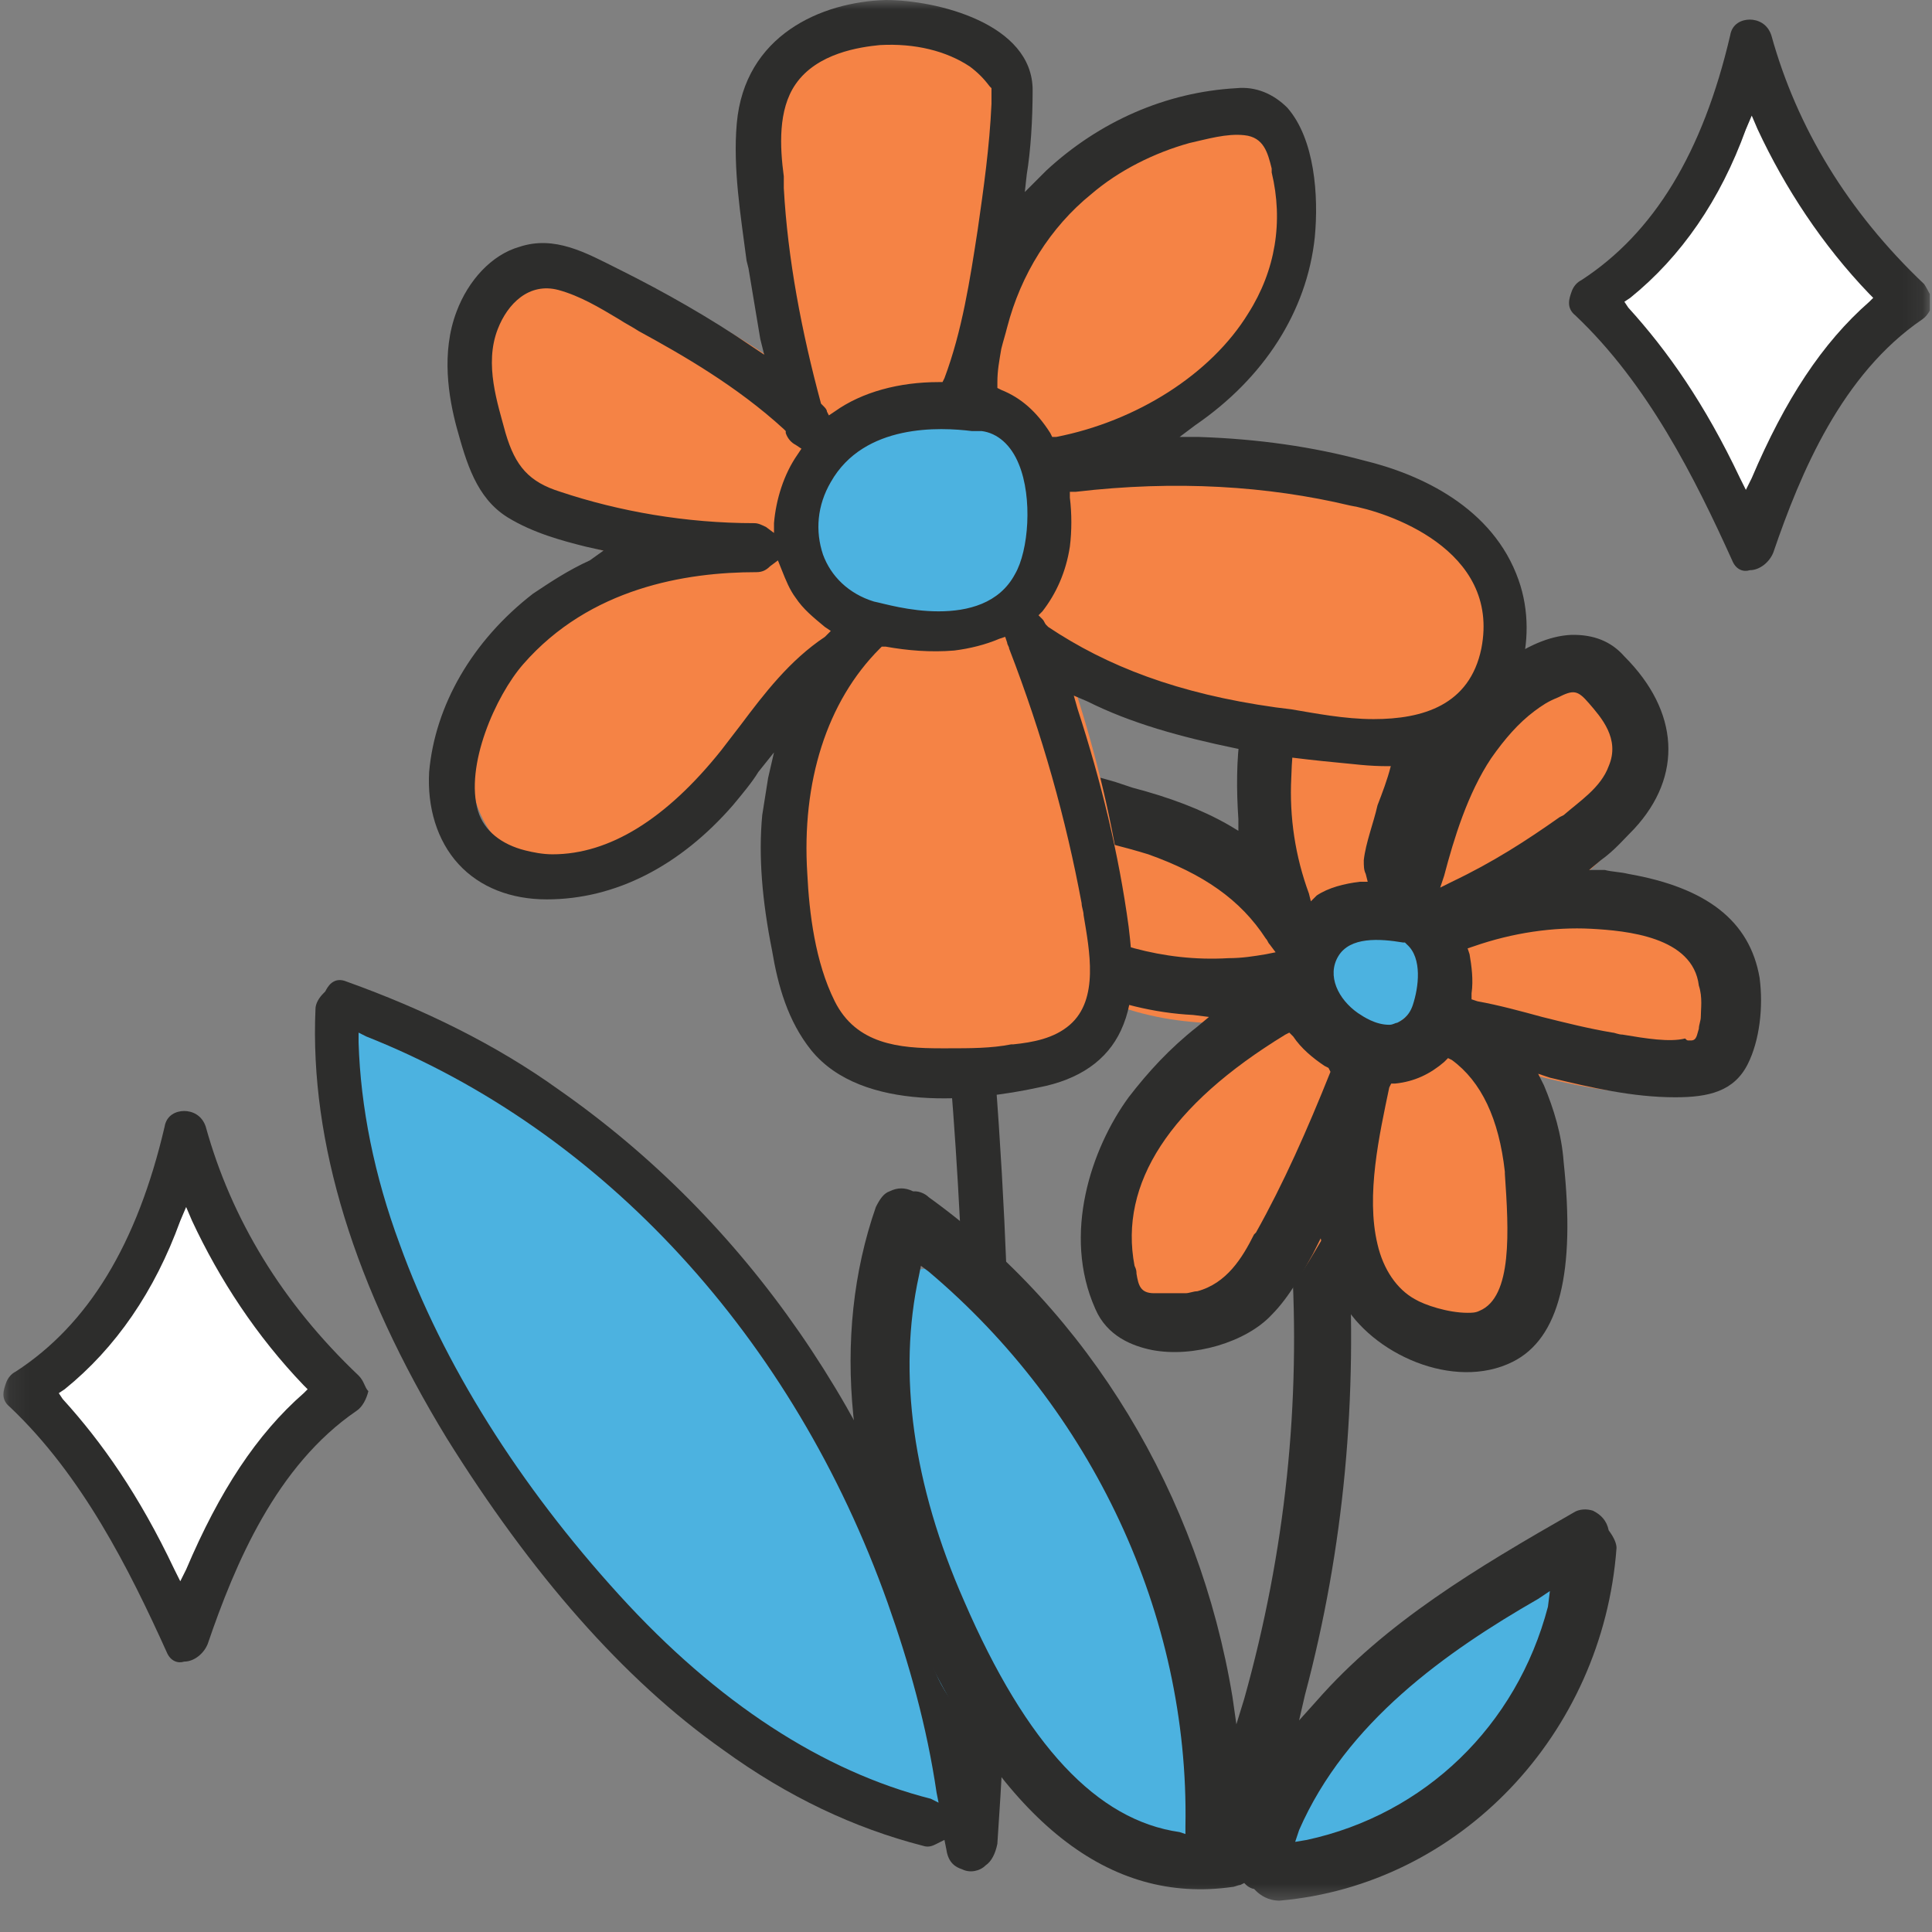 <svg width="100" height="100" viewBox="0 0 100 100" fill="none" xmlns="http://www.w3.org/2000/svg">
<rect x="0" y="0" width="100" height="100" fill="#808080" stroke="none"/>
<g clip-path="url(#clip0_1733_11298)">
<mask id="mask0_1733_11298" style="mask-type:luminance" maskUnits="userSpaceOnUse" x="0" y="0" width="100" height="99">
<path d="M99.899 0H0.102V98.58H99.899V0Z" fill="white"/>
</mask>
<g mask="url(#mask0_1733_11298)">
<path d="M90.366 25.558C88.642 22.008 86.613 18.56 83.875 15.72C87.019 13.185 89.25 9.736 90.67 5.882C92.293 9.432 94.423 12.576 97.161 15.416C94.017 18.053 91.887 21.704 90.366 25.558Z" fill="white"/>
</g>
<mask id="mask1_1733_11298" style="mask-type:luminance" maskUnits="userSpaceOnUse" x="0" y="0" width="100" height="99">
<path d="M99.899 0H0.102V98.58H99.899V0Z" fill="white"/>
</mask>
<g mask="url(#mask1_1733_11298)">
<path d="M99.595 14.706C95.64 10.953 93.003 6.592 91.684 1.826C91.482 1.217 90.975 1.014 90.569 1.014C90.163 1.014 89.656 1.217 89.555 1.826C88.135 7.911 85.599 12.069 81.847 14.503C81.644 14.604 81.441 14.807 81.34 15.111C81.238 15.416 81.035 15.923 81.543 16.329C85.295 19.878 87.729 24.746 89.656 29.006C89.859 29.513 90.265 29.615 90.569 29.513C91.076 29.513 91.583 29.108 91.786 28.6C93.206 24.442 95.336 19.371 99.494 16.531C99.798 16.329 100.001 15.923 100.102 15.517C99.9 15.314 99.798 15.01 99.595 14.706ZM96.755 15.619C94.321 17.748 92.394 20.69 90.67 24.746L90.366 25.355L90.062 24.746C88.236 20.892 86.309 18.154 84.281 15.923L84.078 15.619L84.382 15.416C87.019 13.286 89.048 10.345 90.366 6.694L90.67 5.984L90.975 6.694C92.394 9.736 94.321 12.677 96.755 15.213L96.958 15.416L96.755 15.619Z" fill="#2D2D2C"/>
</g>
<mask id="mask2_1733_11298" style="mask-type:luminance" maskUnits="userSpaceOnUse" x="0" y="0" width="100" height="99">
<path d="M99.899 0H0.102V98.58H99.899V0Z" fill="white"/>
</mask>
<g mask="url(#mask2_1733_11298)">
<path d="M31.846 83.266C26.572 77.586 21.805 70.892 19.067 63.59C17.647 59.939 16.836 56.187 16.734 52.231C31.035 57.809 41.785 69.878 47.059 84.077C48.377 87.525 49.29 91.075 49.899 94.726C42.799 93.002 36.816 88.54 31.846 83.266Z" fill="#4CB2E0"/>
</g>
<mask id="mask3_1733_11298" style="mask-type:luminance" maskUnits="userSpaceOnUse" x="0" y="0" width="100" height="99">
<path d="M99.899 0H0.102V98.58H99.899V0Z" fill="white"/>
</mask>
<g mask="url(#mask3_1733_11298)">
<path d="M50.203 54.564C49.696 54.564 49.189 54.969 49.189 55.679C50.001 65.619 50.203 75.659 49.798 85.598V87.627L49.291 85.801C45.639 73.326 38.642 63.184 28.905 56.389C25.66 54.057 21.907 52.231 17.952 50.811C17.242 50.507 16.938 51.116 16.836 51.318L16.735 51.42C16.532 51.623 16.329 51.927 16.329 52.231C16.025 59.128 18.358 66.633 23.124 74.442C27.485 81.44 32.252 86.917 37.424 90.568C40.771 93.002 44.22 94.625 47.769 95.537C48.074 95.639 48.276 95.537 48.479 95.436L48.885 95.233L48.986 95.74C49.088 96.45 49.493 96.653 49.798 96.754C50.203 96.957 50.71 96.856 51.015 96.552C51.319 96.349 51.522 95.943 51.623 95.436C52.536 82.251 52.536 68.966 51.522 55.781C51.42 54.767 50.812 54.564 50.203 54.564ZM48.175 93.103C42.597 91.683 37.12 88.134 32.049 82.556C26.877 76.876 22.921 70.588 20.69 64.402C19.372 60.852 18.662 57.302 18.56 53.955V53.448L18.966 53.651C31.238 58.519 41.076 69.27 45.944 82.961C47.059 86.105 47.972 89.351 48.479 92.799L48.581 93.306L48.175 93.103Z" fill="#2D2D2C"/>
</g>
<mask id="mask4_1733_11298" style="mask-type:luminance" maskUnits="userSpaceOnUse" x="0" y="0" width="100" height="99">
<path d="M99.899 0H0.102V98.58H99.899V0Z" fill="white"/>
</mask>
<g mask="url(#mask4_1733_11298)">
<path d="M63.591 89.351C62.069 80.122 56.998 71.602 49.493 66.126C49.189 65.923 48.986 65.822 48.682 65.822C47.972 65.517 46.958 65.619 46.654 66.633C44.321 73.326 45.639 80.629 48.581 86.917C49.899 89.757 56.998 96.754 64.504 96.957C72.617 97.16 80.933 87.12 81.238 82.657C81.238 82.15 81.136 81.846 80.933 81.541C80.629 80.73 79.818 80.02 78.905 80.629C74.747 83.063 70.183 85.7 67.039 89.351H63.591Z" fill="#4CB2E0"/>
</g>
<mask id="mask5_1733_11298" style="mask-type:luminance" maskUnits="userSpaceOnUse" x="0" y="0" width="100" height="99">
<path d="M99.899 0H0.102V98.58H99.899V0Z" fill="white"/>
</mask>
<g mask="url(#mask5_1733_11298)">
<path d="M83.265 79.209C83.164 78.702 82.859 78.397 82.454 78.195C82.149 78.093 81.744 78.093 81.439 78.296C76.47 81.136 71.703 83.976 68.153 88.032L67.241 89.047L67.545 87.728C69.573 80.122 70.283 72.312 69.776 64.3C69.776 63.793 69.472 63.387 69.168 63.184C68.66 62.982 68.052 62.982 67.545 63.387C67.241 63.59 66.835 63.996 66.835 64.807C67.342 72.617 66.531 80.325 64.401 87.931L63.995 89.249L63.792 87.83C62.068 77.383 56.389 67.951 48.072 61.968C47.869 61.765 47.565 61.663 47.362 61.663H47.261C46.855 61.46 46.45 61.46 46.044 61.663C45.74 61.765 45.537 62.069 45.334 62.475C43.001 69.168 43.813 77.079 47.565 84.888C52.028 94.32 57.403 98.58 63.792 97.667C63.894 97.667 64.097 97.566 64.198 97.566L64.401 97.465L64.502 97.566C64.604 97.667 64.807 97.769 64.908 97.769L65.009 97.87C65.212 98.073 65.618 98.377 66.226 98.377C75.557 97.566 82.961 89.757 83.671 80.122C83.671 79.919 83.569 79.615 83.265 79.209ZM61.358 94.523V94.929L61.054 94.828C56.794 94.219 53.143 90.365 49.898 82.86C47.261 76.876 46.45 71.095 47.565 66.024L47.667 65.517L48.072 65.822C56.49 72.921 61.561 83.57 61.358 94.523ZM80.121 83.164C78.498 89.351 73.731 93.915 67.646 95.233L67.038 95.335L67.241 94.726C69.675 89.148 74.847 85.497 79.614 82.759L80.222 82.353L80.121 83.164Z" fill="#2D2D2C"/>
</g>
<mask id="mask6_1733_11298" style="mask-type:luminance" maskUnits="userSpaceOnUse" x="0" y="0" width="100" height="99">
<path d="M99.899 0H0.102V98.58H99.899V0Z" fill="white"/>
</mask>
<g mask="url(#mask6_1733_11298)">
<path d="M9.331 82.049C7.607 78.499 5.578 75.051 2.84 72.211C5.984 69.675 8.215 66.227 9.635 62.373C11.258 65.923 13.387 69.067 16.126 71.907C12.982 74.544 10.953 78.195 9.331 82.049Z" fill="white"/>
</g>
<mask id="mask7_1733_11298" style="mask-type:luminance" maskUnits="userSpaceOnUse" x="0" y="0" width="100" height="99">
<path d="M99.899 0H0.102V98.58H99.899V0Z" fill="white"/>
</mask>
<g mask="url(#mask7_1733_11298)">
<path d="M18.56 71.197C14.605 67.444 11.968 63.083 10.649 58.316C10.447 57.708 9.939 57.505 9.534 57.505C9.128 57.505 8.621 57.708 8.52 58.316C7.1 64.402 4.564 68.56 0.812 70.994C0.609 71.095 0.406 71.298 0.305 71.603C0.203 71.907 0 72.414 0.507 72.82C4.26 76.369 6.694 81.237 8.621 85.497C8.824 86.004 9.229 86.106 9.534 86.004C10.041 86.004 10.548 85.598 10.751 85.091C12.171 80.933 14.3 75.862 18.459 73.022C18.763 72.82 18.966 72.414 19.067 72.008C18.864 71.805 18.864 71.501 18.56 71.197ZM15.72 72.11C13.286 74.239 11.359 77.181 9.635 81.237L9.331 81.846L9.027 81.237C7.201 77.383 5.274 74.645 3.246 72.414L3.043 72.11L3.347 71.907C5.984 69.777 8.012 66.836 9.331 63.185L9.635 62.475L9.939 63.185C11.359 66.227 13.286 69.168 15.72 71.704L15.923 71.907L15.72 72.11Z" fill="#2D2D2C"/>
</g>
<mask id="mask8_1733_11298" style="mask-type:luminance" maskUnits="userSpaceOnUse" x="0" y="0" width="100" height="99">
<path d="M99.899 0H0.102V98.58H99.899V0Z" fill="white"/>
</mask>
<g mask="url(#mask8_1733_11298)">
<path d="M89.655 50.507C89.148 47.16 86.207 45.842 83.266 45.335C82.86 45.233 82.454 45.233 82.049 45.233C82.657 44.726 83.164 44.219 83.671 43.712C86.308 40.872 85.7 37.627 83.164 35.091C80.73 32.556 77.282 34.787 75.253 37.018C75.152 37.12 75.051 37.221 74.949 37.322C74.848 36.917 74.848 36.511 74.746 36.207C74.036 33.367 71.602 30.122 68.357 31.541C65.618 32.759 64.604 36.511 64.3 39.148C64.097 40.467 64.097 41.886 64.199 43.306C62.779 42.495 61.156 41.886 59.533 41.481C58.012 41.075 55.984 40.264 54.462 40.872C53.042 41.379 52.333 43.002 52.028 44.422C51.115 48.174 53.651 50.304 56.795 51.623C58.519 52.434 60.446 52.84 62.373 52.941C61.156 53.955 60.04 54.969 59.128 56.389C57.099 59.229 55.984 63.387 57.505 66.734C59.026 69.98 64.3 69.168 66.43 67.038C67.241 66.227 67.85 65.112 68.458 64.097C68.661 64.909 68.864 65.619 69.27 66.329C70.791 69.067 74.848 70.791 77.789 69.27C80.933 67.647 80.73 62.475 80.426 59.432C80.324 58.114 80.02 56.897 79.513 55.679C81.541 56.187 83.468 56.592 85.598 56.592C87.018 56.592 88.539 56.389 89.249 54.868C89.655 53.55 89.858 51.927 89.655 50.507Z" fill="#F58345"/>
</g>
<mask id="mask9_1733_11298" style="mask-type:luminance" maskUnits="userSpaceOnUse" x="0" y="0" width="100" height="99">
<path d="M99.899 0H0.102V98.58H99.899V0Z" fill="white"/>
</mask>
<g mask="url(#mask9_1733_11298)">
<path d="M73.834 50.608C73.631 52.333 72.11 53.55 70.487 53.347C68.864 53.144 67.647 51.623 67.85 49.899C68.053 48.175 69.574 46.957 71.197 47.16C72.921 47.363 74.037 48.884 73.834 50.608Z" fill="#4CB2E0"/>
</g>
<mask id="mask10_1733_11298" style="mask-type:luminance" maskUnits="userSpaceOnUse" x="0" y="0" width="100" height="99">
<path d="M99.899 0H0.102V98.58H99.899V0Z" fill="white"/>
</mask>
<g mask="url(#mask10_1733_11298)">
<path d="M84.281 45.233C83.875 45.132 83.469 45.132 83.063 45.03H82.252L82.861 44.523C83.57 44.016 84.078 43.408 84.585 42.901C87.12 40.162 86.917 36.815 84.078 33.976C83.368 33.164 82.455 32.86 81.441 32.86H81.339C78.905 32.962 76.573 35.294 75.964 36.004C75.863 36.105 75.761 36.207 75.66 36.308L75.254 36.815L75.153 36.105C75.051 35.7 75.051 35.294 74.95 34.888C74.544 33.266 73.327 30.933 71.501 30.02C70.487 29.513 69.473 29.513 68.459 29.919C65.721 31.136 64.605 34.99 64.199 37.931C63.996 39.351 63.996 40.872 64.098 42.394V43.002L63.591 42.698C62.171 41.886 60.548 41.278 58.621 40.771C58.317 40.669 58.013 40.568 57.708 40.467C56.289 40.061 54.564 39.554 53.347 40.061C52.13 40.467 51.319 41.684 50.913 43.712C50.102 46.957 51.725 49.29 55.883 51.116C57.708 51.927 59.737 52.434 61.765 52.535L62.577 52.637L61.968 53.144C60.548 54.26 59.433 55.477 58.418 56.795C56.491 59.432 54.97 63.895 56.694 67.749C57.303 69.168 58.621 69.675 59.635 69.878C61.765 70.284 64.504 69.473 65.822 68.053C66.735 67.14 67.445 65.822 67.952 64.909L68.358 64.097L68.56 64.909C68.763 65.822 69.067 66.633 69.473 67.343C70.994 70.081 75.254 72.008 78.297 70.487C80.731 69.27 81.542 65.822 80.934 60.142C80.832 58.722 80.427 57.404 79.919 56.187L79.615 55.578L80.224 55.781C82.353 56.288 84.483 56.795 86.715 56.795C88.439 56.795 89.757 56.491 90.467 55.071C91.076 53.854 91.278 52.13 91.076 50.608C90.569 47.667 88.337 45.943 84.281 45.233ZM74.747 45.335C75.254 43.408 75.964 41.075 77.181 39.249C77.891 38.235 78.601 37.424 79.412 36.815C79.818 36.511 80.122 36.308 80.629 36.105C81.441 35.7 81.644 35.7 82.252 36.41C82.861 37.12 83.875 38.235 83.266 39.655C82.861 40.771 81.745 41.481 80.934 42.191L80.731 42.292C79.007 43.509 77.282 44.625 75.153 45.639L74.544 45.943L74.747 45.335ZM66.836 40.264C66.938 36.815 67.648 34.584 68.865 33.266C69.372 32.657 69.879 32.759 70.183 32.86C71.501 33.367 72.11 36.613 72.212 37.424C72.313 39.047 71.806 40.365 71.299 41.684C71.096 42.596 70.69 43.611 70.589 44.523C70.589 44.828 70.589 45.03 70.69 45.233L70.792 45.639H70.386C69.575 45.74 68.763 45.943 68.155 46.349L67.85 46.653L67.749 46.248C67.039 44.321 66.735 42.292 66.836 40.264ZM58.723 49.087C56.897 48.58 53.246 47.566 53.449 45.03C53.55 44.219 53.652 43.712 53.956 43.408C54.362 42.901 54.767 43.002 55.173 43.103C55.274 43.103 55.376 43.205 55.579 43.205C56.796 43.509 58.114 43.813 59.433 44.219C62.272 45.233 64.199 46.552 65.518 48.58C65.619 48.681 65.619 48.783 65.721 48.884L66.025 49.29L65.518 49.392C64.909 49.493 64.301 49.594 63.591 49.594C61.867 49.696 60.244 49.493 58.723 49.087ZM68.865 55.477C67.648 58.519 66.431 61.258 65.011 63.793L64.909 63.895C64.301 65.112 63.489 66.43 61.968 66.836C61.765 66.836 61.562 66.937 61.36 66.937C61.055 66.937 60.751 66.937 60.345 66.937C60.142 66.937 59.94 66.937 59.737 66.937C59.027 66.937 58.925 66.531 58.824 65.923C58.824 65.822 58.824 65.72 58.723 65.517C57.911 61.258 60.548 57.201 66.532 53.55L66.735 53.448L66.938 53.651C67.343 54.26 67.952 54.767 68.56 55.172L68.763 55.274L68.865 55.477ZM69.27 49.493C69.879 48.479 71.4 48.58 72.617 48.783H72.719L72.82 48.884C73.631 49.594 73.428 51.116 73.124 52.028C72.921 52.637 72.516 52.84 72.313 52.941C72.212 52.941 72.11 53.043 71.907 53.043C71.197 53.043 70.589 52.637 70.284 52.434C69.27 51.724 68.662 50.507 69.27 49.493ZM76.573 67.85C76.37 67.951 76.167 67.951 75.964 67.951C74.95 67.951 73.733 67.546 73.226 67.241C72.313 66.734 71.603 65.72 71.299 64.402C70.69 61.866 71.4 58.722 71.907 56.288L72.009 56.085H72.212C73.226 55.984 74.037 55.578 74.747 54.97L74.95 54.767L75.153 54.868C76.674 55.984 77.587 57.911 77.891 60.649V60.751C78.094 63.692 78.297 67.14 76.573 67.85ZM88.033 52.637C88.033 52.84 87.932 53.043 87.932 53.245C87.83 53.55 87.83 53.854 87.526 53.854C87.526 53.854 87.526 53.854 87.424 53.854C87.323 53.854 87.323 53.854 87.222 53.752C86.41 53.955 85.193 53.752 83.976 53.55C83.773 53.55 83.57 53.448 83.469 53.448C82.252 53.245 81.035 52.941 79.818 52.637C78.702 52.333 77.587 52.028 76.471 51.826L76.167 51.724V51.42C76.268 50.71 76.167 50 76.065 49.392L75.964 49.087L76.268 48.986C78.297 48.276 80.427 47.972 82.353 48.073C84.179 48.174 87.627 48.479 87.932 51.014C88.134 51.623 88.033 52.231 88.033 52.637Z" fill="#2D2D2C"/>
</g>
<mask id="mask11_1733_11298" style="mask-type:luminance" maskUnits="userSpaceOnUse" x="0" y="0" width="100" height="99">
<path d="M99.899 0H0.102V98.58H99.899V0Z" fill="white"/>
</mask>
<g mask="url(#mask11_1733_11298)">
<path d="M76.674 29.817C75.559 26.471 72.314 24.747 69.169 23.935C66.634 23.225 61.969 23.124 59.332 23.124C62.374 20.994 66.735 17.647 67.141 13.692C67.445 10.751 66.837 6.085 63.084 6.288C59.737 6.491 56.391 7.911 53.855 10.243C53.754 10.345 52.638 12.373 52.537 12.475C52.739 11.156 52.841 7.911 52.739 6.592C52.537 3.245 48.886 2.028 46.249 2.028C42.597 2.13 39.251 4.158 38.946 8.215C38.743 10.548 39.149 12.982 39.453 15.213C39.656 16.329 39.859 17.546 40.062 18.661C38.034 17.241 35.904 16.126 33.774 15.01C32.151 14.199 30.529 13.286 28.804 13.895C27.283 14.402 26.167 15.72 25.66 17.14C24.95 18.966 25.255 20.994 25.66 22.82C26.066 24.544 26.674 26.268 28.196 27.282C29.311 27.992 30.731 28.398 32.05 28.702C31.036 29.108 30.123 29.716 29.311 30.325C26.674 32.353 24.545 35.497 24.342 39.047C24.139 42.698 26.573 45.436 30.123 45.436C33.774 45.436 36.107 42.596 38.439 39.858C38.845 39.351 41.076 37.83 41.482 37.221C41.38 37.83 40.265 40.365 40.265 40.974C40.062 43.205 40.265 45.335 40.67 47.566C40.975 49.29 41.482 51.014 42.597 52.434C45.032 55.477 50.305 54.97 53.652 54.26C55.376 53.854 56.898 53.043 57.709 51.42C58.52 49.797 58.318 47.972 58.115 46.248C57.608 42.698 56.796 39.249 55.681 35.801C57.912 36.917 60.346 37.627 62.78 38.032C64.606 38.337 66.532 38.641 68.358 38.742C70.285 38.945 72.314 38.844 73.936 37.83C76.573 36.41 77.689 32.657 76.674 29.817Z" fill="#F58345"/>
</g>
<mask id="mask12_1733_11298" style="mask-type:luminance" maskUnits="userSpaceOnUse" x="0" y="0" width="100" height="99">
<path d="M99.899 0H0.102V98.58H99.899V0Z" fill="white"/>
</mask>
<g mask="url(#mask12_1733_11298)">
<path d="M54.564 26.775C54.564 29.716 51.725 32.049 48.276 32.049C44.828 32.049 41.988 29.716 41.988 26.775C41.988 23.834 44.828 21.501 48.276 21.501C51.725 21.602 54.564 23.935 54.564 26.775Z" fill="#4CB2E0"/>
</g>
<mask id="mask13_1733_11298" style="mask-type:luminance" maskUnits="userSpaceOnUse" x="0" y="0" width="100" height="99">
<path d="M99.899 0H0.102V98.58H99.899V0Z" fill="white"/>
</mask>
<g mask="url(#mask13_1733_11298)">
<path d="M78.601 30.02C77.283 26.268 73.53 24.544 70.589 23.834C67.952 23.124 65.112 22.718 62.07 22.617H61.056L61.867 22.008C65.417 19.574 67.648 16.126 68.054 12.272C68.257 10.142 68.054 7.201 66.634 5.578C65.924 4.868 65.011 4.462 63.997 4.564C60.346 4.767 56.898 6.288 54.159 8.824C54.058 8.925 53.855 9.128 53.754 9.229L53.044 9.939L53.145 9.026C53.348 7.809 53.449 6.187 53.449 4.665C53.449 1.217 48.48 0 45.843 0C42.496 0.101 38.541 1.826 38.135 6.389C37.932 8.722 38.338 11.156 38.642 13.489L38.743 13.895C38.946 15.112 39.149 16.329 39.352 17.546L39.555 18.357L38.946 17.951C36.715 16.43 34.382 15.112 32.151 13.996L31.948 13.895C30.326 13.083 28.703 12.17 26.877 12.779C25.457 13.185 24.24 14.503 23.632 16.126C22.82 18.256 23.226 20.588 23.632 22.11C24.139 23.935 24.646 25.761 26.269 26.775C27.587 27.586 29.108 27.992 30.326 28.296L31.238 28.499L30.528 29.006C29.413 29.513 28.5 30.122 27.587 30.73C24.443 33.164 22.516 36.511 22.212 39.959C22.11 41.785 22.618 43.509 23.733 44.726C24.849 45.943 26.471 46.552 28.297 46.552C31.847 46.552 35.194 44.828 37.932 41.684C38.439 41.075 38.946 40.467 39.25 39.959L40.062 38.945L39.758 40.264C39.656 40.872 39.555 41.582 39.453 42.191C39.25 44.321 39.453 46.653 39.96 49.189C40.265 51.014 40.772 52.84 41.989 54.361C44.626 57.606 50.508 56.998 53.754 56.288C55.883 55.882 57.303 54.868 58.013 53.347C58.825 51.623 58.622 49.696 58.419 47.972C57.912 44.219 56.999 40.467 55.782 36.714L55.579 36.004L56.289 36.308C58.52 37.424 61.056 38.134 63.997 38.742C65.924 39.148 67.952 39.351 70.082 39.554C71.908 39.757 74.139 39.757 76.066 38.641C78.5 36.917 79.717 33.164 78.601 30.02ZM51.624 19.777C51.624 19.168 51.725 18.661 51.827 18.053C51.928 17.647 52.029 17.343 52.131 16.937C52.841 14.199 54.362 11.765 56.492 10.041C57.912 8.824 59.737 7.911 61.563 7.404C62.476 7.201 63.49 6.897 64.403 6.998C65.417 7.099 65.62 7.911 65.822 8.722V8.925C66.431 11.46 66.025 13.996 64.605 16.227C62.678 19.371 58.825 21.805 54.666 22.617H54.463L54.362 22.414C53.652 21.298 52.841 20.588 51.827 20.183L51.624 20.081V19.777ZM52.536 29.716C51.725 31.237 50.102 31.643 48.581 31.643C47.06 31.643 45.741 31.237 45.234 31.136C43.916 30.73 43.003 29.817 42.597 28.702C42.192 27.485 42.293 26.166 43.003 24.949C44.727 21.907 48.682 22.11 50.305 22.312C50.407 22.312 50.508 22.312 50.609 22.312H50.711H50.812C51.624 22.414 52.334 23.022 52.739 24.037C53.449 25.761 53.246 28.499 52.536 29.716ZM41.177 4.361C42.293 2.738 44.524 2.434 45.538 2.333C47.364 2.231 48.987 2.637 50.204 3.448C50.609 3.753 50.914 4.057 51.218 4.462L51.319 4.564V4.665C51.319 4.868 51.319 5.071 51.319 5.172V5.375C51.218 7.606 50.914 9.736 50.609 11.866C50.204 14.503 49.798 17.14 48.885 19.574L48.784 19.777H48.581C46.553 19.777 44.626 20.284 43.206 21.298L42.902 21.501L42.8 21.298C42.8 21.197 42.699 21.095 42.597 20.994L42.496 20.892C41.482 17.14 40.772 13.387 40.569 9.736V9.128C40.366 7.606 40.265 5.68 41.177 4.361ZM29.007 25.456C27.384 24.949 26.674 24.138 26.167 22.414C25.762 20.892 25.052 18.864 25.762 17.038C26.269 15.72 27.384 14.604 28.906 15.01C30.021 15.314 31.035 15.923 32.05 16.531C32.354 16.734 32.76 16.937 33.064 17.14C35.295 18.357 38.135 19.98 40.569 22.211L40.67 22.312V22.414C40.772 22.718 40.975 22.921 41.177 23.022L41.482 23.225L41.279 23.529C40.569 24.544 40.163 25.862 40.062 27.079V27.586L39.656 27.282C39.453 27.18 39.25 27.079 39.048 27.079C35.498 27.079 32.05 26.471 29.007 25.456ZM38.338 37.525C38.033 37.931 37.628 38.438 37.324 38.844C34.484 42.394 31.543 44.219 28.601 44.219C28.094 44.219 27.587 44.118 27.181 44.016C25.964 43.712 25.052 43.002 24.747 41.988C24.038 39.655 25.66 36.004 27.08 34.381C30.528 30.426 35.498 29.615 39.149 29.615C39.453 29.615 39.656 29.513 39.859 29.31L40.265 29.006L40.468 29.513C40.67 30.02 40.873 30.527 41.177 30.933C41.583 31.542 42.09 31.947 42.699 32.454L43.003 32.657L42.699 32.962C40.873 34.178 39.555 35.903 38.338 37.525ZM55.985 46.755C55.985 46.957 56.086 47.16 56.086 47.363C56.39 49.189 56.898 51.724 55.376 53.043C54.565 53.752 53.449 53.955 52.435 54.057H52.334C51.319 54.26 50.204 54.26 49.088 54.26C48.987 54.26 48.784 54.26 48.682 54.26C46.553 54.26 44.321 54.057 43.206 51.826C42.192 49.797 41.887 47.262 41.786 45.233C41.482 40.467 42.8 36.308 45.538 33.57L45.64 33.469H45.843C46.958 33.671 48.175 33.773 49.392 33.671C50.204 33.57 51.015 33.367 51.725 33.063L52.029 32.962L52.131 33.266C52.131 33.367 52.232 33.469 52.232 33.57C53.956 38.032 55.173 42.394 55.985 46.755ZM76.674 33.57C76.066 36.511 73.632 37.221 71.096 37.221C69.575 37.221 68.054 36.917 66.837 36.714L66.025 36.613C60.954 35.903 57.303 34.483 54.261 32.454L54.159 32.353C54.058 32.252 54.058 32.15 53.956 32.049L53.754 31.846L53.956 31.643C54.666 30.73 55.173 29.615 55.376 28.296C55.478 27.485 55.478 26.572 55.376 25.761V25.456H55.681C60.853 24.848 65.62 25.152 69.879 26.166C71.705 26.471 77.689 28.398 76.674 33.57Z" fill="#2D2D2C"/>
</g>
</g>
<defs>
<clipPath id="clip0_1733_11298">
<rect width="99.797" height="100" fill="white" transform="translate(0.102)"/>
</clipPath>
</defs>
</svg>
